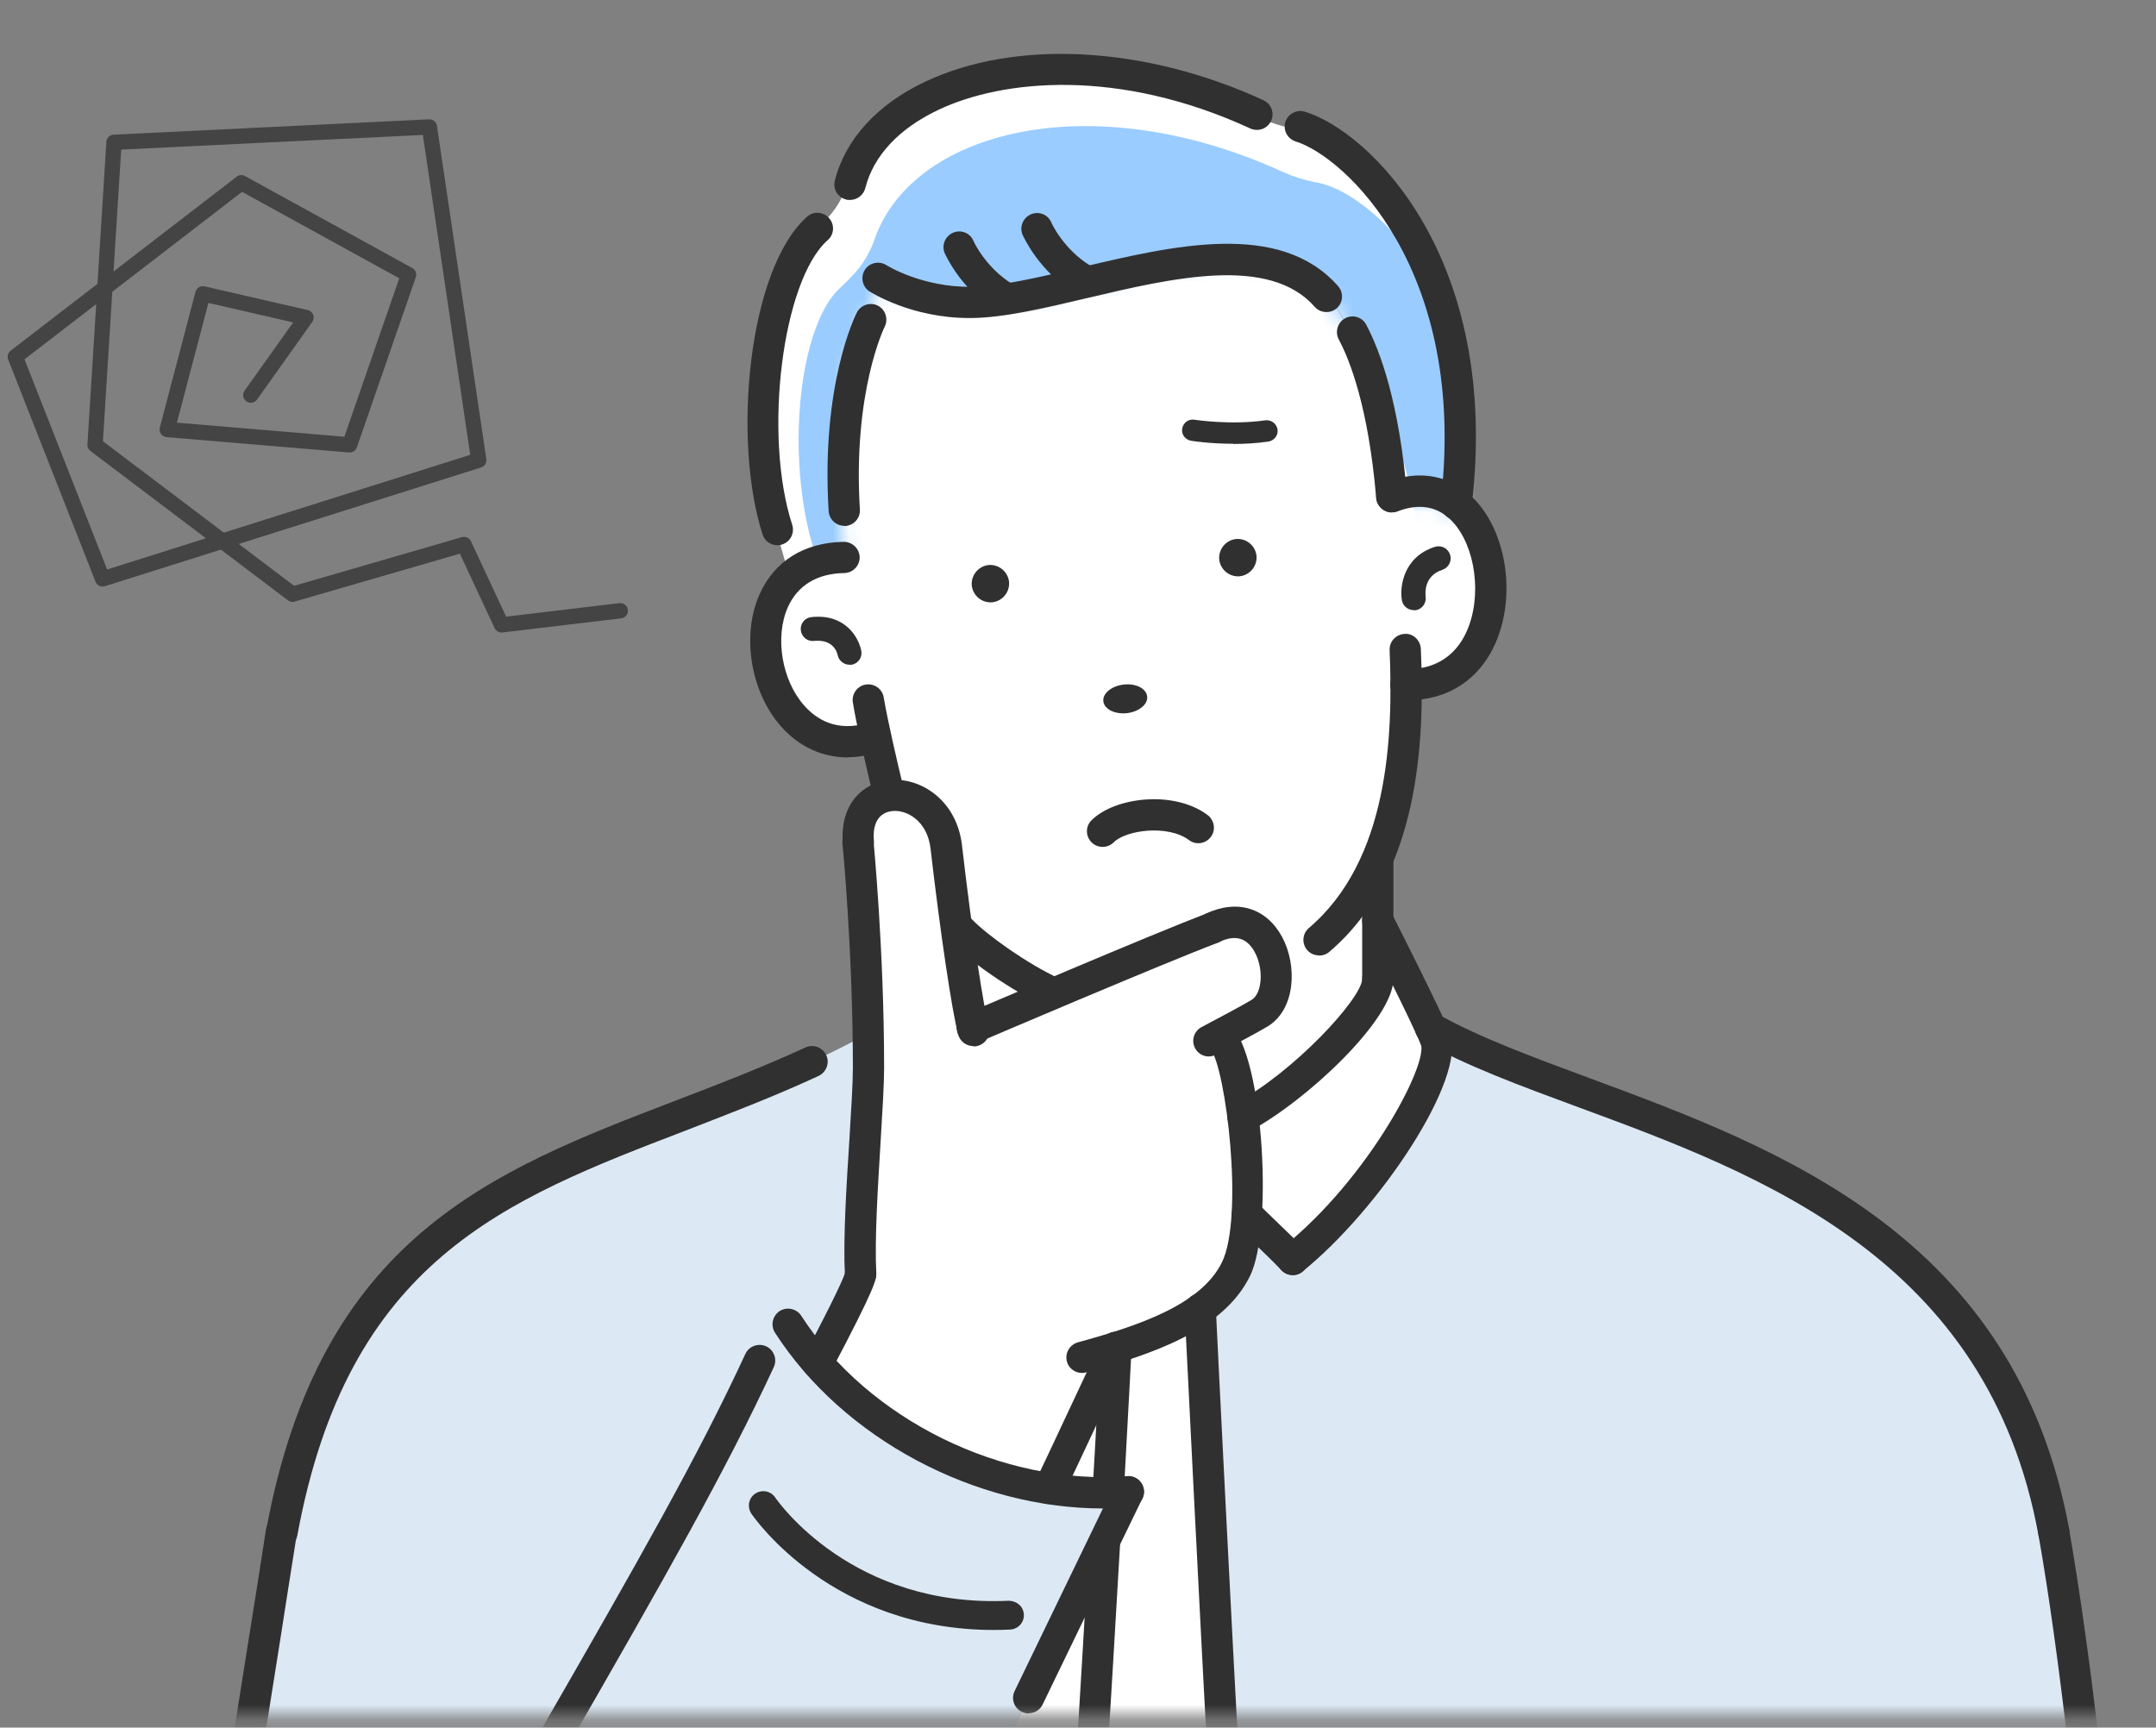 <svg width="141" height="113" viewBox="0 0 141 113" fill="none" xmlns="http://www.w3.org/2000/svg">
<rect x="0" y="0" width="141" height="113" fill="#808080" stroke="none"/>
<path d="M16.404 25.842L20.014 20.768L13.268 19.218L10.935 28.094L22.866 29.097L26.721 17.968L15.784 11.953L1 23.336L6.713 37.866L31.31 30.099L28.082 8.305L7.455 9.307L6.216 29.097L19.134 38.868L30.346 35.614L32.801 40.873L40.564 39.948" stroke="#444444" stroke-linecap="round" stroke-linejoin="round"/>
<mask id="mask0_4091_1502" style="mask-type:luminance" maskUnits="userSpaceOnUse" x="10" y="0" width="131" height="113">
<path d="M141 0.94H10.069V112.231H141V0.94Z" fill="white"/>
</mask>
<g mask="url(#mask0_4091_1502)">
<path d="M134.323 100.225C137.124 116.146 139.756 147.386 138.172 160.1C136.666 172.289 131.887 178.43 120.418 179.124L123.848 117.547C123.953 115.557 122.369 113.868 120.378 113.868H79.947C79.711 110.346 78.481 85.613 78.481 85.613C79.489 84.906 80.3 84.055 80.811 83.007C81.191 82.274 81.413 81.174 81.518 79.878C82.435 80.769 83.626 81.921 84.53 82.864C90.566 77.849 94.376 69.482 93.708 67.937C93.629 67.754 93.498 67.466 93.341 67.139C104.798 73.633 129.845 75.688 134.323 100.212V100.225Z" fill="#DCE9F4"/>
<path d="M79.947 113.881H71.463C71.567 112.205 71.921 106.104 72.235 100.788C72.877 99.465 73.413 98.353 73.793 97.567C73.348 97.593 72.916 97.632 72.471 97.632C72.759 92.749 72.995 88.127 72.995 88.127C74.959 87.511 76.936 86.739 78.494 85.626C78.494 85.626 79.724 110.359 79.96 113.881H79.947Z" fill="white"/>
<path d="M72.995 88.127C72.995 88.127 72.759 92.749 72.471 97.632C71.214 97.646 69.931 97.554 68.621 97.331C70.494 93.403 72.628 88.782 72.995 88.127Z" fill="white"/>
<path d="M72.235 100.788C71.921 106.104 71.58 112.192 71.463 113.881H65.898C68.111 109.311 70.533 104.297 72.235 100.788Z" fill="white"/>
<path d="M53.46 89.188C57.44 93.692 63.096 96.507 68.621 97.344C69.931 97.567 71.214 97.659 72.471 97.646C72.916 97.646 73.348 97.62 73.793 97.58C73.413 98.366 72.877 99.479 72.235 100.801C70.533 104.31 68.124 109.312 65.898 113.894H30.678C28.688 113.894 27.116 115.57 27.221 117.573L30.508 176.649C21.133 176.099 13.539 172.315 12.033 160.126C10.449 147.412 15.817 117.089 18.423 100.251C22.992 75.374 40.589 76.461 56.772 67.597C56.798 68.33 56.798 69.09 56.798 69.849C56.798 72.546 56.091 79.577 56.262 83.348C56.275 83.715 55.476 85.404 53.46 89.188Z" fill="#DCE9F4"/>
<path d="M79.698 67.741C80.314 68.055 80.903 70.202 81.256 72.847C81.57 75.125 81.715 77.77 81.518 79.904C81.413 81.188 81.191 82.287 80.811 83.034C80.314 84.081 79.489 84.932 78.481 85.639C76.922 86.752 74.945 87.525 72.981 88.14C72.615 88.795 70.481 93.416 68.608 97.344C63.083 96.506 57.427 93.704 53.447 89.187H53.46C55.476 85.39 56.275 83.688 56.262 83.322C56.091 79.551 56.798 72.533 56.798 69.823C56.798 69.063 56.798 68.317 56.772 67.571C56.681 60.788 56.118 55.067 56.118 55.067C55.96 53.116 57.034 52.134 58.291 52.016C59.797 51.885 61.59 53.037 61.879 55.381C62.494 60.723 63.24 65.659 63.607 67.23C63.607 67.23 75.757 62.032 79.319 60.684C83.299 58.825 84.634 64.9 82.409 66.275C81.937 66.563 80.536 67.296 79.711 67.741H79.698Z" fill="white"/>
<path d="M92.071 45.561C92.084 49.974 91.39 53.6 89.885 56.507L89.911 61.6L89.885 65.135C88.183 67.702 84.621 71.132 81.309 72.9L81.112 72.376C80.772 69.731 80.314 68.081 79.698 67.767C80.536 67.322 81.976 66.615 82.448 66.327C84.66 64.939 83.115 59.073 79.148 60.933C75.587 62.281 63.502 67.283 63.502 67.283C63.136 65.712 62.481 61.666 61.865 56.324C61.577 53.98 60.883 51.964 58.095 52.029C57.859 51.152 57.126 48.324 57.126 48.324C50.893 50.222 47.882 40.874 51.535 37.627C52.373 36.867 53.564 36.475 55.149 36.632H55.175C53.892 24.874 57.741 18.59 57.741 18.59C58.514 19.009 60.674 20.03 63.607 20.004C70.049 19.925 82.016 13.942 87.017 19.611C87.017 19.611 90.474 23.709 91.325 33.398C93.053 32.743 94.362 32.913 95.423 33.764C99.089 36.606 98.578 45.745 92.058 45.574L92.071 45.561Z" fill="white"/>
<path d="M57.885 18.773C57.885 18.773 54.036 25.058 55.319 36.815L55.149 36.619C53.564 36.462 52.412 36.75 51.587 37.496C48.288 27.296 49.767 18.236 53.224 15.172C53.996 14.4 54.703 13.837 55.358 12.266C57.702 4.894 69.983 1.988 82.552 7.775C83.286 8.102 83.809 8.246 84.621 8.429C88.732 9.032 97.465 18.262 95.776 33.922C94.703 33.071 93.053 32.704 91.325 33.358C90.474 23.67 87.161 19.781 87.161 19.781C82.16 14.112 70.193 20.095 63.751 20.174C60.831 20.2 58.657 19.179 57.885 18.76V18.773Z" fill="white"/>
<mask id="mask1_4091_1502" style="mask-type:luminance" maskUnits="userSpaceOnUse" x="49" y="3" width="47" height="35">
<path d="M57.61 18.747C53.879 24.9 55.227 36.645 55.227 36.645C53.643 36.488 52.425 36.802 51.6 37.561C48.301 27.362 50.003 17.241 53.46 14.177C54.232 13.405 54.939 12.842 55.594 11.271C57.937 3.899 69.865 0.875 82.435 6.649C83.168 6.976 83.692 7.12 84.503 7.303C88.615 7.906 97.321 18.184 95.619 33.843C94.546 32.992 93.092 32.691 91.364 33.346C90.513 23.657 86.585 19.1 86.585 19.1C81.479 14.125 70.219 19.899 63.777 19.977C60.857 20.004 59.653 19.48 57.623 18.694L57.61 18.747Z" fill="white"/>
</mask>
<g mask="url(#mask1_4091_1502)">
<path d="M59.286 22.282C59.286 22.282 55.816 28.527 57.099 40.285C57.099 40.285 56.026 40.874 55.332 40.18C50.985 34.799 51.522 21.863 54.978 18.799C55.751 18.027 56.458 17.464 57.113 15.893C59.456 8.521 71.384 5.497 83.953 11.271C84.687 11.598 85.21 11.742 86.022 11.925C90.133 12.528 98.801 21.3 97.099 36.972C96.025 36.121 94.598 35.846 92.87 36.501C92.019 26.812 88.549 23.29 88.549 23.29C83.547 17.621 71.58 23.604 65.139 23.683C62.219 23.709 60.045 22.688 59.273 22.269L59.286 22.282Z" fill="#9ACCFF"/>
</g>
<path d="M89.911 65.162V60.134C89.911 60.134 92.333 65.044 93.354 67.152C93.511 67.479 93.642 67.767 93.721 67.951C94.402 69.496 90.579 77.862 84.543 82.877C83.626 81.934 82.435 80.782 81.531 79.891C81.715 77.757 81.584 75.112 81.269 72.834H81.282C84.595 71.08 88.222 67.715 89.924 65.149L89.911 65.162Z" fill="white"/>
<path d="M125.131 179.464C124.66 179.464 124.241 179.15 124.136 178.665C124.005 178.116 124.359 177.566 124.909 177.448C132.097 175.798 135.881 170.404 137.164 159.969C138.748 147.163 135.972 115.504 133.314 100.395C133.223 99.845 133.589 99.308 134.139 99.217C134.689 99.112 135.226 99.492 135.318 100.041C137.962 115.085 140.843 146.758 139.18 160.217C137.779 171.477 133.393 177.579 125.354 179.425C125.275 179.438 125.197 179.451 125.118 179.451L125.131 179.464Z" fill="#303030"/>
<path d="M26.161 176.937C26.161 176.937 26.056 176.937 26.003 176.937C19.994 176.034 12.518 172.407 10.999 160.23C9.611 149.01 13.46 124.814 16.275 107.151C16.681 104.611 17.061 102.241 17.388 100.081C17.48 99.518 17.991 99.138 18.553 99.23C19.116 99.321 19.496 99.832 19.405 100.395C19.064 102.555 18.684 104.938 18.292 107.478C15.49 125.023 11.666 149.049 13.028 159.982C14.115 168.741 18.58 173.756 26.305 174.921C26.868 174.999 27.247 175.523 27.169 176.086C27.09 176.597 26.658 176.95 26.161 176.95V176.937Z" fill="#303030"/>
<path d="M18.423 101.259C18.423 101.259 18.305 101.259 18.239 101.246C17.689 101.141 17.323 100.618 17.414 100.055C20.936 80.912 32.183 76.592 44.098 72.022C46.9 70.949 49.807 69.836 52.674 68.513C53.185 68.278 53.787 68.5 54.036 69.011C54.272 69.522 54.049 70.124 53.538 70.373C50.605 71.734 47.672 72.847 44.844 73.947C32.995 78.49 22.756 82.418 19.444 100.434C19.352 100.932 18.92 101.272 18.436 101.272L18.423 101.259Z" fill="#303030"/>
<path d="M56.275 84.343C55.738 84.343 55.28 83.924 55.254 83.374C55.136 81.017 55.358 77.521 55.555 74.445C55.672 72.52 55.777 70.857 55.777 69.836C55.777 62.242 55.109 55.25 55.096 55.172C55.044 54.608 55.45 54.111 56.013 54.059C56.589 54.019 57.073 54.412 57.126 54.975C57.126 55.041 57.82 62.137 57.82 69.836C57.82 70.922 57.715 72.612 57.597 74.576C57.414 77.6 57.191 81.043 57.309 83.282C57.335 83.845 56.903 84.33 56.34 84.356C56.327 84.356 56.301 84.356 56.288 84.356L56.275 84.343Z" fill="#303030"/>
<path d="M63.646 68.422C63.201 68.422 62.782 68.121 62.664 67.662C62.258 66.17 61.486 60.946 60.857 55.512C60.648 53.666 59.273 52.946 58.356 53.05C57.492 53.142 57.047 53.836 57.152 54.988C57.191 55.551 56.785 56.049 56.222 56.088C55.659 56.14 55.162 55.721 55.123 55.158C54.913 52.527 56.497 51.178 58.173 51.021C60.229 50.825 62.572 52.356 62.913 55.289C63.581 61.09 64.34 65.96 64.667 67.152C64.811 67.701 64.497 68.251 63.947 68.409C63.855 68.435 63.764 68.448 63.685 68.448L63.646 68.422Z" fill="#303030"/>
<path d="M63.594 68.251C63.201 68.251 62.821 68.016 62.651 67.636C62.428 67.112 62.664 66.523 63.188 66.3C63.685 66.091 75.391 61.076 78.939 59.741C79.463 59.544 80.052 59.806 80.261 60.33C80.458 60.854 80.196 61.443 79.672 61.653C76.163 62.975 64.117 68.12 64 68.173C63.869 68.225 63.738 68.251 63.594 68.251Z" fill="#303030"/>
<path d="M79.057 69.103C78.69 69.103 78.337 68.906 78.153 68.553C77.891 68.055 78.088 67.44 78.585 67.178C79.319 66.798 81.322 65.725 81.859 65.397C82.552 64.965 82.657 63.368 82.055 62.268C81.544 61.338 80.785 61.116 79.737 61.613C79.227 61.849 78.625 61.626 78.376 61.116C78.14 60.605 78.363 60.003 78.873 59.754C80.916 58.798 82.827 59.387 83.849 61.286C84.857 63.158 84.726 66.013 82.919 67.126C82.212 67.558 79.633 68.919 79.515 68.985C79.358 69.063 79.201 69.103 79.043 69.103H79.057Z" fill="#303030"/>
<path d="M70.756 89.803C70.311 89.803 69.891 89.502 69.774 89.057C69.63 88.52 69.944 87.957 70.494 87.8C74.317 86.752 78.52 85.391 79.908 82.576C81.374 79.63 80.169 69.836 79.161 68.605C78.729 68.33 78.559 67.754 78.808 67.283C79.07 66.785 79.685 66.589 80.183 66.838C82.566 68.055 83.351 80.258 81.741 83.479C79.973 87.053 75.286 88.598 71.031 89.764C70.939 89.79 70.847 89.803 70.756 89.803Z" fill="#303030"/>
<path d="M68.621 98.379C68.477 98.379 68.32 98.353 68.189 98.274C67.679 98.038 67.456 97.423 67.705 96.912C68.451 95.341 69.237 93.678 69.931 92.186C71.004 89.894 71.856 88.074 72.078 87.655C72.34 87.158 72.955 86.962 73.453 87.223C73.95 87.485 74.147 88.101 73.885 88.598C73.689 88.978 72.798 90.863 71.777 93.05C71.083 94.542 70.284 96.218 69.551 97.79C69.381 98.156 69.014 98.379 68.621 98.379Z" fill="#303030"/>
<path d="M67.273 112.074C67.129 112.074 66.972 112.035 66.828 111.969C66.317 111.72 66.108 111.118 66.356 110.608C69.014 105.108 71.698 99.557 72.877 97.122C73.125 96.611 73.728 96.402 74.238 96.65C74.749 96.899 74.959 97.501 74.71 98.012C73.531 100.434 70.847 105.986 68.189 111.485C68.019 111.851 67.653 112.061 67.273 112.061V112.074Z" fill="#303030"/>
<path d="M36.151 114.902C35.98 114.902 35.797 114.863 35.64 114.771C35.156 114.496 34.985 113.868 35.26 113.37C41.794 102.019 45.643 95.263 48.746 88.559C48.982 88.048 49.597 87.826 50.108 88.061C50.618 88.297 50.841 88.912 50.605 89.423C47.463 96.192 43.601 102.987 37.041 114.391C36.858 114.719 36.504 114.902 36.151 114.902Z" fill="#303030"/>
<path d="M72.144 98.667C63.777 98.667 55.149 94.11 50.684 87.171C50.383 86.7 50.514 86.071 50.985 85.757C51.456 85.456 52.085 85.587 52.399 86.058C56.785 92.867 65.558 97.174 73.715 96.559C74.278 96.506 74.762 96.939 74.814 97.501C74.854 98.064 74.435 98.549 73.872 98.601C73.296 98.641 72.719 98.667 72.144 98.667Z" fill="#303030"/>
<path d="M53.486 90.195C53.329 90.195 53.159 90.156 53.014 90.078C52.517 89.816 52.321 89.2 52.583 88.703C54.73 84.631 55.188 83.531 55.267 83.243C55.306 82.719 55.738 82.313 56.275 82.3C56.838 82.3 57.296 82.746 57.296 83.308C57.296 83.727 57.296 84.107 54.376 89.645C54.193 89.986 53.839 90.195 53.473 90.195H53.486Z" fill="#303030"/>
<path d="M65.008 106.614C54.429 106.614 49.362 99.334 49.139 99.007C48.851 98.575 48.956 97.986 49.388 97.698C49.82 97.41 50.409 97.514 50.697 97.947C50.894 98.234 55.764 105.187 65.977 104.702C66.513 104.716 66.933 105.082 66.959 105.606C66.985 106.13 66.579 106.562 66.055 106.588C65.702 106.601 65.348 106.614 64.995 106.614H65.008Z" fill="#303030"/>
<path d="M72.104 55.394C71.842 55.394 71.581 55.289 71.384 55.093C70.991 54.7 70.978 54.046 71.384 53.653C72.903 52.134 76.778 51.663 78.978 53.312C79.423 53.653 79.528 54.294 79.188 54.739C78.847 55.198 78.206 55.289 77.76 54.949C76.373 53.915 73.636 54.294 72.838 55.093C72.641 55.289 72.379 55.394 72.117 55.394H72.104Z" fill="#303030"/>
<path d="M80.641 29.025C79.109 29.025 77.957 28.841 77.891 28.828C77.512 28.763 77.25 28.409 77.315 28.03C77.381 27.65 77.734 27.388 78.114 27.454C78.14 27.454 80.445 27.82 82.749 27.493C83.129 27.441 83.482 27.702 83.548 28.082C83.613 28.462 83.338 28.815 82.959 28.881C82.16 28.999 81.361 29.038 80.654 29.038L80.641 29.025Z" fill="#303030"/>
<path d="M79.947 114.902C79.41 114.902 78.965 114.483 78.926 113.946C78.703 110.45 77.485 85.927 77.472 85.678C77.446 85.115 77.878 84.631 78.441 84.605C79.004 84.565 79.489 85.011 79.515 85.574C79.515 85.822 80.746 110.333 80.968 113.815C81.007 114.378 80.575 114.863 80.012 114.902C79.986 114.902 79.973 114.902 79.947 114.902Z" fill="#303030"/>
<path d="M72.471 98.654C72.471 98.654 72.431 98.654 72.405 98.654C71.842 98.614 71.41 98.143 71.45 97.58C71.738 92.696 71.96 88.088 71.96 88.088C71.986 87.525 72.458 87.093 73.034 87.119C73.597 87.145 74.029 87.629 74.003 88.192C74.003 88.192 73.767 92.814 73.492 97.711C73.466 98.248 73.008 98.667 72.471 98.667V98.654Z" fill="#303030"/>
<path d="M84.543 83.4C84.242 83.4 83.953 83.269 83.744 83.02C83.39 82.575 83.456 81.934 83.901 81.58C89.531 77.05 93.407 69.6 92.922 68.291C92.726 67.767 93.001 67.178 93.525 66.981C94.048 66.785 94.637 67.06 94.834 67.584C95.934 70.582 90.147 79.171 85.184 83.165C85.001 83.322 84.765 83.387 84.543 83.387V83.4Z" fill="#303030"/>
<path d="M84.543 83.4C84.268 83.4 84.006 83.296 83.809 83.086C83.246 82.497 82.579 81.855 81.937 81.24C81.558 80.873 81.191 80.52 80.85 80.18C80.445 79.787 80.445 79.132 80.85 78.739C81.243 78.333 81.898 78.333 82.291 78.739C82.618 79.067 82.985 79.42 83.351 79.774C84.019 80.415 84.7 81.07 85.289 81.685C85.682 82.091 85.669 82.746 85.25 83.125C85.053 83.309 84.805 83.413 84.543 83.413V83.4Z" fill="#303030"/>
<path d="M63.397 20.802C59.587 20.802 56.982 19.126 56.864 19.061C56.392 18.76 56.262 18.118 56.563 17.647C56.864 17.175 57.505 17.044 57.977 17.346C58.016 17.372 60.307 18.799 63.528 18.76C65.427 18.733 67.927 18.144 70.585 17.516C76.739 16.049 83.718 14.4 87.515 18.721C87.881 19.139 87.842 19.794 87.423 20.161C87.004 20.527 86.35 20.488 85.983 20.069C82.998 16.678 76.661 18.184 71.057 19.506C68.294 20.161 65.675 20.776 63.554 20.802C63.502 20.802 63.45 20.802 63.397 20.802Z" fill="#303030"/>
<path d="M91.024 33.516C90.5 33.516 90.055 33.11 90.002 32.586C89.492 26.576 88.248 23.499 87.554 22.203C87.292 21.706 87.475 21.09 87.973 20.815C88.471 20.553 89.086 20.737 89.348 21.234C90.277 22.989 91.508 26.354 92.019 32.403C92.071 32.966 91.652 33.463 91.089 33.502C91.063 33.502 91.024 33.502 90.998 33.502L91.024 33.516Z" fill="#303030"/>
<path d="M55.214 34.393C54.677 34.393 54.232 33.974 54.193 33.437C53.682 25.123 55.947 20.619 56.039 20.436C56.301 19.938 56.916 19.742 57.414 19.991C57.911 20.252 58.108 20.868 57.859 21.365C57.833 21.418 55.764 25.634 56.235 33.319C56.275 33.882 55.843 34.367 55.28 34.406C55.253 34.406 55.24 34.406 55.214 34.406V34.393Z" fill="#303030"/>
<path d="M55.581 13.077C55.502 13.077 55.41 13.077 55.332 13.051C54.782 12.907 54.455 12.357 54.599 11.807C55.28 9.123 57.361 6.832 60.465 5.365C66.396 2.537 74.893 2.996 82.631 6.557C83.142 6.793 83.364 7.395 83.129 7.906C82.893 8.416 82.291 8.639 81.767 8.403C73.165 4.436 65.571 5.182 61.342 7.198C58.762 8.429 57.126 10.197 56.589 12.305C56.471 12.763 56.052 13.077 55.594 13.077H55.581Z" fill="#303030"/>
<path d="M65.702 20.488C65.519 20.488 65.335 20.436 65.165 20.344C62.821 18.917 61.839 16.665 61.787 16.573C61.564 16.049 61.8 15.46 62.324 15.225C62.834 15.002 63.437 15.225 63.659 15.748C63.659 15.774 64.458 17.516 66.225 18.59C66.71 18.878 66.854 19.506 66.566 19.99C66.37 20.305 66.042 20.475 65.689 20.475L65.702 20.488Z" fill="#303030"/>
<path d="M70.795 19.283C70.612 19.283 70.428 19.231 70.258 19.139C67.914 17.712 66.932 15.46 66.88 15.368C66.657 14.845 66.893 14.256 67.417 14.02C67.927 13.797 68.53 14.02 68.752 14.544C68.752 14.57 69.551 16.311 71.319 17.385C71.803 17.673 71.947 18.301 71.659 18.786C71.463 19.1 71.135 19.27 70.782 19.27L70.795 19.283Z" fill="#303030"/>
<path d="M92.124 45.81C92.058 45.81 91.979 45.81 91.914 45.81C91.351 45.797 90.906 45.325 90.919 44.763C90.932 44.2 91.416 43.781 91.966 43.767C94.271 43.807 95.41 42.458 95.921 41.293C96.942 39.015 96.51 35.728 94.978 34.105C94.035 33.11 92.831 32.9 91.39 33.45C90.867 33.647 90.277 33.385 90.068 32.861C89.871 32.337 90.133 31.748 90.657 31.538C92.883 30.674 94.939 31.093 96.457 32.691C98.565 34.916 99.154 39.054 97.78 42.118C96.732 44.461 94.677 45.797 92.11 45.797L92.124 45.81Z" fill="#303030"/>
<path d="M55.463 49.542C53.787 49.542 52.255 48.848 51.077 47.512C49.087 45.26 48.484 41.568 49.663 38.897C50.632 36.697 52.596 35.48 55.188 35.44C55.738 35.44 56.209 35.886 56.222 36.449C56.222 37.012 55.777 37.47 55.214 37.483C53.447 37.509 52.163 38.282 51.522 39.722C50.658 41.673 51.129 44.501 52.596 46.151C53.355 47.015 54.703 47.918 56.785 47.277C57.322 47.12 57.898 47.421 58.055 47.957C58.225 48.494 57.911 49.07 57.374 49.227C56.72 49.424 56.078 49.529 55.45 49.529L55.463 49.542Z" fill="#303030"/>
<path d="M75.024 45.561C75.076 46.072 74.487 46.556 73.689 46.648C72.903 46.726 72.209 46.386 72.157 45.862C72.104 45.352 72.693 44.867 73.492 44.776C74.291 44.684 74.972 45.037 75.024 45.561Z" fill="#303030"/>
<path d="M82.173 36.344C82.238 37.011 81.754 37.614 81.086 37.692C80.418 37.758 79.816 37.273 79.737 36.606C79.672 35.938 80.156 35.336 80.824 35.257C81.492 35.192 82.094 35.676 82.173 36.344Z" fill="#303030"/>
<path d="M65.99 38.046C66.055 38.714 65.571 39.316 64.903 39.394C64.235 39.46 63.633 38.975 63.554 38.308C63.489 37.64 63.973 37.038 64.641 36.959C65.309 36.894 65.911 37.378 65.99 38.046Z" fill="#303030"/>
<path d="M92.451 39.905C92.071 39.905 91.731 39.63 91.678 39.237C91.534 38.321 91.809 36.422 93.839 35.768C94.258 35.637 94.69 35.859 94.834 36.278C94.965 36.697 94.742 37.129 94.323 37.273C93.119 37.666 93.21 38.805 93.236 39.028C93.289 39.46 93.001 39.853 92.569 39.918C92.529 39.918 92.49 39.918 92.451 39.918V39.905Z" fill="#303030"/>
<path d="M55.555 43.479C55.188 43.479 54.861 43.217 54.782 42.851C54.73 42.602 54.455 41.803 53.237 41.921C52.805 41.974 52.425 41.659 52.373 41.227C52.321 40.795 52.635 40.402 53.067 40.363C55.28 40.127 56.157 41.699 56.327 42.563C56.406 42.995 56.131 43.401 55.699 43.479C55.646 43.479 55.607 43.479 55.555 43.479Z" fill="#303030"/>
<path d="M95.227 33.987C95.227 33.987 95.148 33.987 95.109 33.987C94.546 33.921 94.153 33.411 94.218 32.848C96.025 17.607 87.894 10.223 84.739 9.254C84.202 9.084 83.901 8.521 84.058 7.984C84.228 7.447 84.791 7.146 85.328 7.303C89.557 8.586 98.172 16.861 96.248 33.083C96.182 33.607 95.75 33.987 95.24 33.987H95.227Z" fill="#303030"/>
<path d="M50.841 35.663C50.409 35.663 50.003 35.388 49.872 34.956C47.882 28.776 48.929 17.594 52.779 14.177C53.198 13.797 53.839 13.837 54.219 14.269C54.599 14.688 54.56 15.342 54.127 15.709C51.168 18.341 49.898 28.435 51.81 34.327C51.98 34.864 51.692 35.44 51.155 35.61C51.051 35.65 50.946 35.663 50.841 35.663Z" fill="#303030"/>
<path d="M58.095 52.815C57.636 52.815 57.217 52.501 57.099 52.029C56.641 50.131 56.013 47.407 55.777 45.954C55.685 45.391 56.065 44.867 56.615 44.776C57.178 44.684 57.702 45.064 57.794 45.614C58.042 47.106 58.723 50.039 59.09 51.532C59.221 52.082 58.893 52.632 58.343 52.762C58.265 52.789 58.186 52.789 58.095 52.789V52.815Z" fill="#303030"/>
<path d="M68.805 65.921C68.661 65.921 68.517 65.895 68.386 65.829C66.094 64.782 63.24 62.739 62.114 61.561C61.721 61.155 61.734 60.5 62.154 60.12C62.559 59.728 63.214 59.741 63.594 60.16C64.576 61.181 67.247 63.08 69.237 63.983C69.748 64.219 69.983 64.821 69.748 65.332C69.577 65.711 69.211 65.934 68.818 65.934L68.805 65.921Z" fill="#303030"/>
<path d="M86.258 62.49C85.97 62.49 85.682 62.373 85.485 62.137C85.119 61.705 85.171 61.063 85.603 60.697C90.827 56.245 91.115 48.193 90.88 42.523C90.853 41.961 91.299 41.489 91.862 41.463C92.412 41.411 92.896 41.882 92.922 42.445C93.184 48.533 92.844 57.227 86.939 62.255C86.742 62.425 86.507 62.504 86.271 62.504L86.258 62.49Z" fill="#303030"/>
<path d="M71.476 114.902C71.476 114.902 71.436 114.902 71.41 114.902C70.847 114.863 70.415 114.378 70.454 113.815C70.559 112.257 70.913 106.13 71.227 100.814C71.266 100.251 71.738 99.832 72.301 99.858C72.864 99.897 73.296 100.369 73.256 100.932C72.942 106.248 72.589 112.388 72.484 113.946C72.445 114.483 71.999 114.902 71.463 114.902H71.476Z" fill="#303030"/>
<path d="M90.107 65.044C89.544 65.044 89.086 64.586 89.086 64.023V56.468C89.086 55.905 89.544 55.447 90.107 55.447C90.67 55.447 91.129 55.905 91.129 56.468V64.023C91.129 64.586 90.67 65.044 90.107 65.044Z" fill="#303030"/>
<path d="M81.296 74.078C80.929 74.078 80.576 73.882 80.392 73.541C80.13 73.044 80.314 72.428 80.811 72.153C84.621 70.124 89.086 65.279 89.086 64.022C89.086 63.459 89.544 63.001 90.107 63.001C90.67 63.001 91.129 63.459 91.129 64.022C91.129 66.707 85.381 72.035 81.78 73.96C81.623 74.039 81.466 74.078 81.296 74.078Z" fill="#303030"/>
<path d="M134.323 101.259C133.838 101.259 133.406 100.919 133.314 100.421C130.015 82.326 115.167 76.827 103.24 72.428C99.443 71.027 95.855 69.705 93.04 68.107C92.556 67.832 92.372 67.204 92.66 66.72C92.935 66.222 93.564 66.052 94.048 66.34C96.719 67.846 100.228 69.142 103.947 70.517C116.359 75.112 131.809 80.821 135.331 100.068C135.435 100.618 135.069 101.154 134.506 101.259C134.44 101.259 134.388 101.272 134.323 101.272V101.259Z" fill="#303030"/>
<path d="M93.878 68.972C93.472 68.972 93.092 68.723 92.922 68.33C92.385 66.955 89.23 60.723 89.191 60.658C88.942 60.16 89.138 59.545 89.636 59.283C90.133 59.021 90.749 59.23 91.011 59.728C91.141 59.99 94.245 66.104 94.821 67.571C95.03 68.094 94.768 68.684 94.245 68.893C94.127 68.945 93.996 68.972 93.865 68.972H93.878Z" fill="#303030"/>
</g>
</svg>
